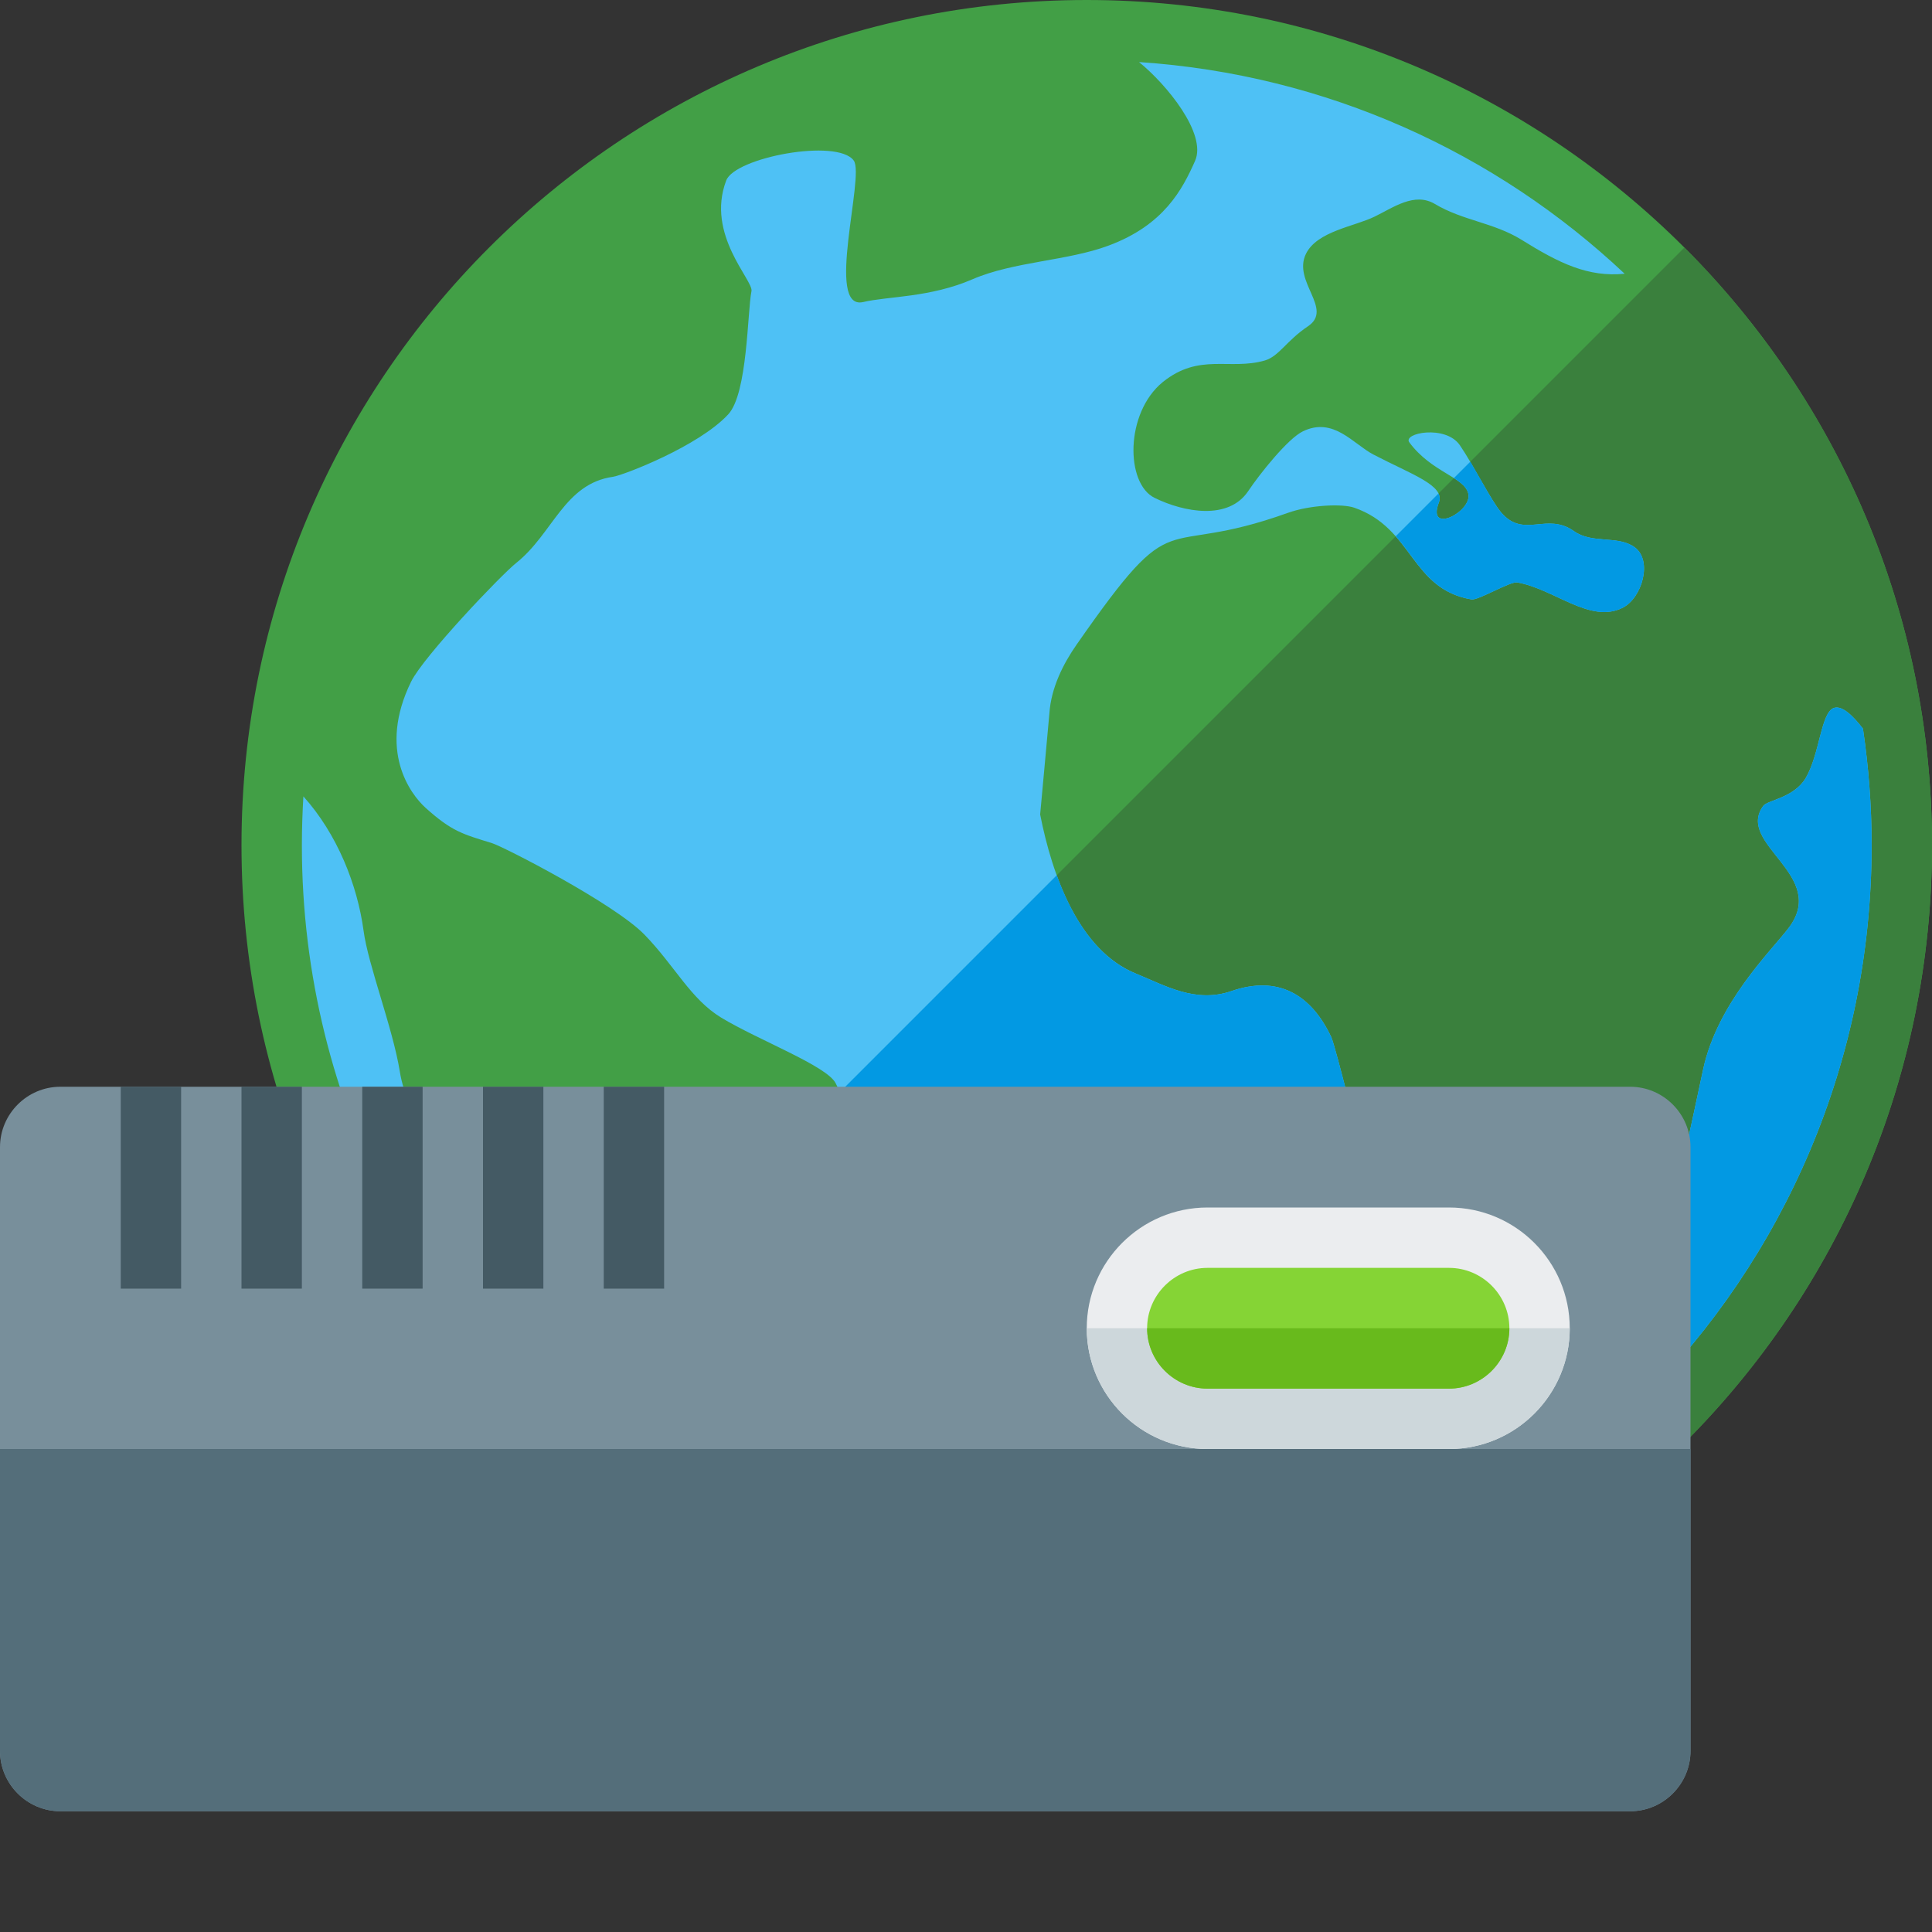 <svg version="1.1" xmlns="http://www.w3.org/2000/svg" xmlns:xlink="http://www.w3.org/1999/xlink" viewBox="0 0 512 512"><rect x="0" y="0" width="512" height="512" fill="#333333" stroke="none"/><g><path d="M288,0c123.7,0 224,100.3 224,224c0,123.7 -100.3,224 -224,224c-123.7,0 -224,-100.3 -224,-224c0,-123.7 100.3,-224 224,-224z" fill="#429f46" /><path d="M446.4,65.6c40.55,40.55 65.6,96.55 65.6,158.4c0,123.7 -100.3,224 -224,224c-61.85,0 -117.85,-25.05 -158.4,-65.6z" fill="#3a803d" /><path d="M341.35,135.9c5.85,-2.1 14.45,-2.45 17.55,-1.35c15.7,5.45 14.9,21.55 31.05,24.3c1.85,0.3 10.25,-4.85 12.15,-4.5c9.9,1.75 19.3,11.05 27.95,6.7c5.15,-2.65 7.9,-12.4 3.25,-15.95c-4.45,-3.35 -11.3,-0.85 -16.2,-4.35c-7.2,-5.1 -13.2,2.05 -19.2,-4.85c-2.7,-3.1 -7.5,-12.8 -11.05,-17.95c-3.8,-5.45 -15.25,-3.2 -13.35,-0.7c5.85,7.9 14.5,9.15 15.6,13.5c1.25,4.8 -11.1,11.1 -7.8,2.45c1.75,-4.55 -7.1,-7.4 -17.35,-12.75c-5.35,-2.8 -10.55,-10.05 -18.65,-6.15c-4,1.9 -11.55,11.4 -14.55,15.9c-5.2,7.7 -16.9,5.6 -24.75,1.75c-7.75,-3.75 -7.9,-22.5 2.15,-30.7c9.7,-7.8 17.6,-3.05 27,-5.7c3.8,-1.1 5.75,-5.25 11.5,-9.1c6.8,-4.6 -4.2,-11.8 -0.55,-19.2c2.95,-6 12.95,-7.25 18.2,-9.85c4.95,-2.4 10.55,-6.55 15.95,-3.35c7.45,4.45 15.5,4.9 22.9,9.45c10.1,6.3 17.7,10 27.4,9.05c-34.1,-32.1 -79,-52.8 -128.7,-56.1c7.25,5.85 18.05,19 14.85,26.2c-3.35,7.55 -8.25,17 -22.95,22.45c-10.85,4.05 -25.1,4.2 -36,8.9c-11.3,4.9 -22.5,4.5 -29,6.05c-10.2,2.35 0.5,-33.45 -2.5,-37.5c-4.35,-5.95 -31.5,-0.85 -33.8,5.3c-5.45,14.35 7.25,26.45 6.7,29.3c-1.1,5.45 -1,27.1 -6.15,32.65c-7.85,8.5 -27.85,16.15 -30.5,16.55c-12.95,1.8 -15.95,15.05 -25.65,22.8c-4.05,3.2 -24.6,24.8 -27.9,31.5c-8.9,18.2 -0.2,29.8 3.85,33.45c7,6.3 9.85,6.95 17.6,9.35c3.1,0.95 32.45,16.05 40.4,24.25c8.1,8.35 12.2,17.05 20.35,22c9.85,5.95 27.9,12.75 30.3,17.35c10.8,21 7.15,50.45 -23.85,71.35c-8,5.4 -24.4,14.3 -20.35,29.25c1.45,5.35 1.45,10.05 2.95,14.25c31.45,19.1 68.35,30.1 107.8,30.1c114.85,0 208,-93.15 208,-208c0,-10.5 -0.8,-20.8 -2.3,-30.9c-2.7,-3.5 -5.5,-6.15 -7.65,-5.5c-3.5,1.1 -3.75,12.25 -7.55,18.65c-3.15,5.2 -10.05,5.8 -11.2,7.3c-7.5,10.2 17.5,18.35 6.65,32.45c-4.65,6.1 -18.8,19.75 -22.6,37.4c-8.05,37.5 -2.75,14.85 -14.8,44.9c-1.8,4.45 -5,21.8 -7.55,25.65c-11.55,17.55 -44.15,37.5 -52.05,27.45c-4.6,-5.85 -7.4,-14.7 -8.9,-23.1c-1.45,-8.45 -10.25,-19.2 -9.35,-25.9c1.35,-10.35 2.2,-13.7 2.4,-25.65c0,-0.5 -7.15,-29.4 -8.3,-31.9c-5.35,-11.35 -14.1,-16.45 -26.45,-12.2c-9.55,3.3 -17.65,-1.5 -25.25,-4.6c-15.2,-6.15 -22.25,-25.95 -25.45,-42.2c0,-0.05 2.35,-25.45 2.45,-26.8c0.45,-6.7 3.6,-13.05 7.2,-18.2c27.25,-39.1 20.9,-22.3 56.05,-34.95z M164.9,391.7c-51.45,-37.9 -84.9,-98.9 -84.9,-167.7c0,-4.35 0.15,-8.65 0.4,-12.95c8.95,9.95 14.3,23.4 15.95,35.6c1.2,9.1 7.75,25.8 9.6,37.3c2,12.6 11.85,22.55 22.6,34.9c5.15,5.95 6.35,25.45 10.7,36.15c3.6,8.85 14.8,23.7 25.65,36.7z" fill="#4ec1f5" /><path d="M369.9,142.1c5.9,6.7 9,14.85 20.05,16.75c1.85,0.3 10.25,-4.85 12.15,-4.5c9.9,1.75 19.3,11.05 27.95,6.7c5.15,-2.65 7.9,-12.4 3.25,-15.95c-4.45,-3.35 -11.3,-0.85 -16.2,-4.35c-7.2,-5.1 -13.2,2.05 -19.2,-4.85c-2.05,-2.35 -5.25,-8.45 -8.25,-13.55l-4.35,4.35c1.95,1.25 3.4,2.45 3.8,4.05c1.25,4.8 -11.1,11.1 -7.8,2.45c0.35,-0.85 0.3,-1.65 -0.1,-2.4z M493.7,193.1c1.5,10.1 2.3,20.4 2.3,30.9c0,114.85 -93.15,208 -208,208c-39.45,0 -76.35,-11 -107.8,-30.1c-1.5,-4.2 -1.5,-8.9 -2.95,-14.25c-4.05,-14.95 12.35,-23.85 20.35,-29.25c29.85,-20.1 34.35,-48.15 24.95,-68.95l57.5,-57.5c4.15,11.4 10.7,21.95 21.05,26.1c7.6,3.1 15.7,7.9 25.25,4.6c12.35,-4.25 21.1,0.85 26.45,12.2c1.15,2.5 8.3,31.4 8.3,31.9c-0.2,11.95 -1.05,15.3 -2.4,25.65c-0.9,6.7 7.9,17.45 9.35,25.9c1.5,8.4 4.3,17.25 8.9,23.1c7.9,10.05 40.5,-9.9 52.05,-27.45c2.55,-3.85 5.75,-21.2 7.55,-25.65c12.05,-30.05 6.75,-7.4 14.8,-44.9c3.8,-17.65 17.95,-31.3 22.6,-37.4c10.85,-14.1 -14.15,-22.25 -6.65,-32.45c1.15,-1.5 8.05,-2.1 11.2,-7.3c3.8,-6.4 4.05,-17.55 7.55,-18.65c2.15,-0.65 4.95,2 7.65,5.5z M164.9,391.7c-8.5,-6.3 -16.5,-13.15 -24,-20.6l4.7,-4.7c5.15,7.8 12.3,16.9 19.3,25.3z" fill="#0299e3" /><path d="M16,288l416,0c8.8,0 16,7.2 16,16l0,160c0,8.8 -7.2,16 -16,16l-416,0c-8.8,0 -16,-7.2 -16,-16l0,-160c0,-8.8 7.2,-16 16,-16z" fill="#788f9b" /><path d="M448,384l0,80c0,8.8 -7.2,16 -16,16l-416,0c-8.8,0 -16,-7.2 -16,-16l0,-80z" fill="#546e7a" /><path d="M416,352c0,17.65 -14.35,32 -32,32l-64,0c-17.65,0 -32,-14.35 -32,-32c0,-17.65 14.35,-32 32,-32l64,0c17.65,0 32,14.35 32,32z" fill="#ebedef" /><path d="M416,352c0,17.65 -14.35,32 -32,32l-64,0c-17.65,0 -32,-14.35 -32,-32z" fill="#cdd7db" /><path d="M400,352c0,8.8 -7.2,16 -16,16l-64,0c-8.8,0 -16,-7.2 -16,-16c0,-8.8 7.2,-16 16,-16l64,0c8.8,0 16,7.2 16,16z" fill="#85d435" /><path d="M400,352c0,8.8 -7.2,16 -16,16l-64,0c-8.8,0 -16,-7.2 -16,-16z" fill="#68ba1c" /><path d="M32,288l16,0l0,53.5l-16,0z M64,288l16,0l0,53.5l-16,0z M96,288l16,0l0,53.5l-16,0z M128,288l16,0l0,53.5l-16,0z M160,288l16,0l0,53.5l-16,0z" fill="#445a64" /></g></svg>